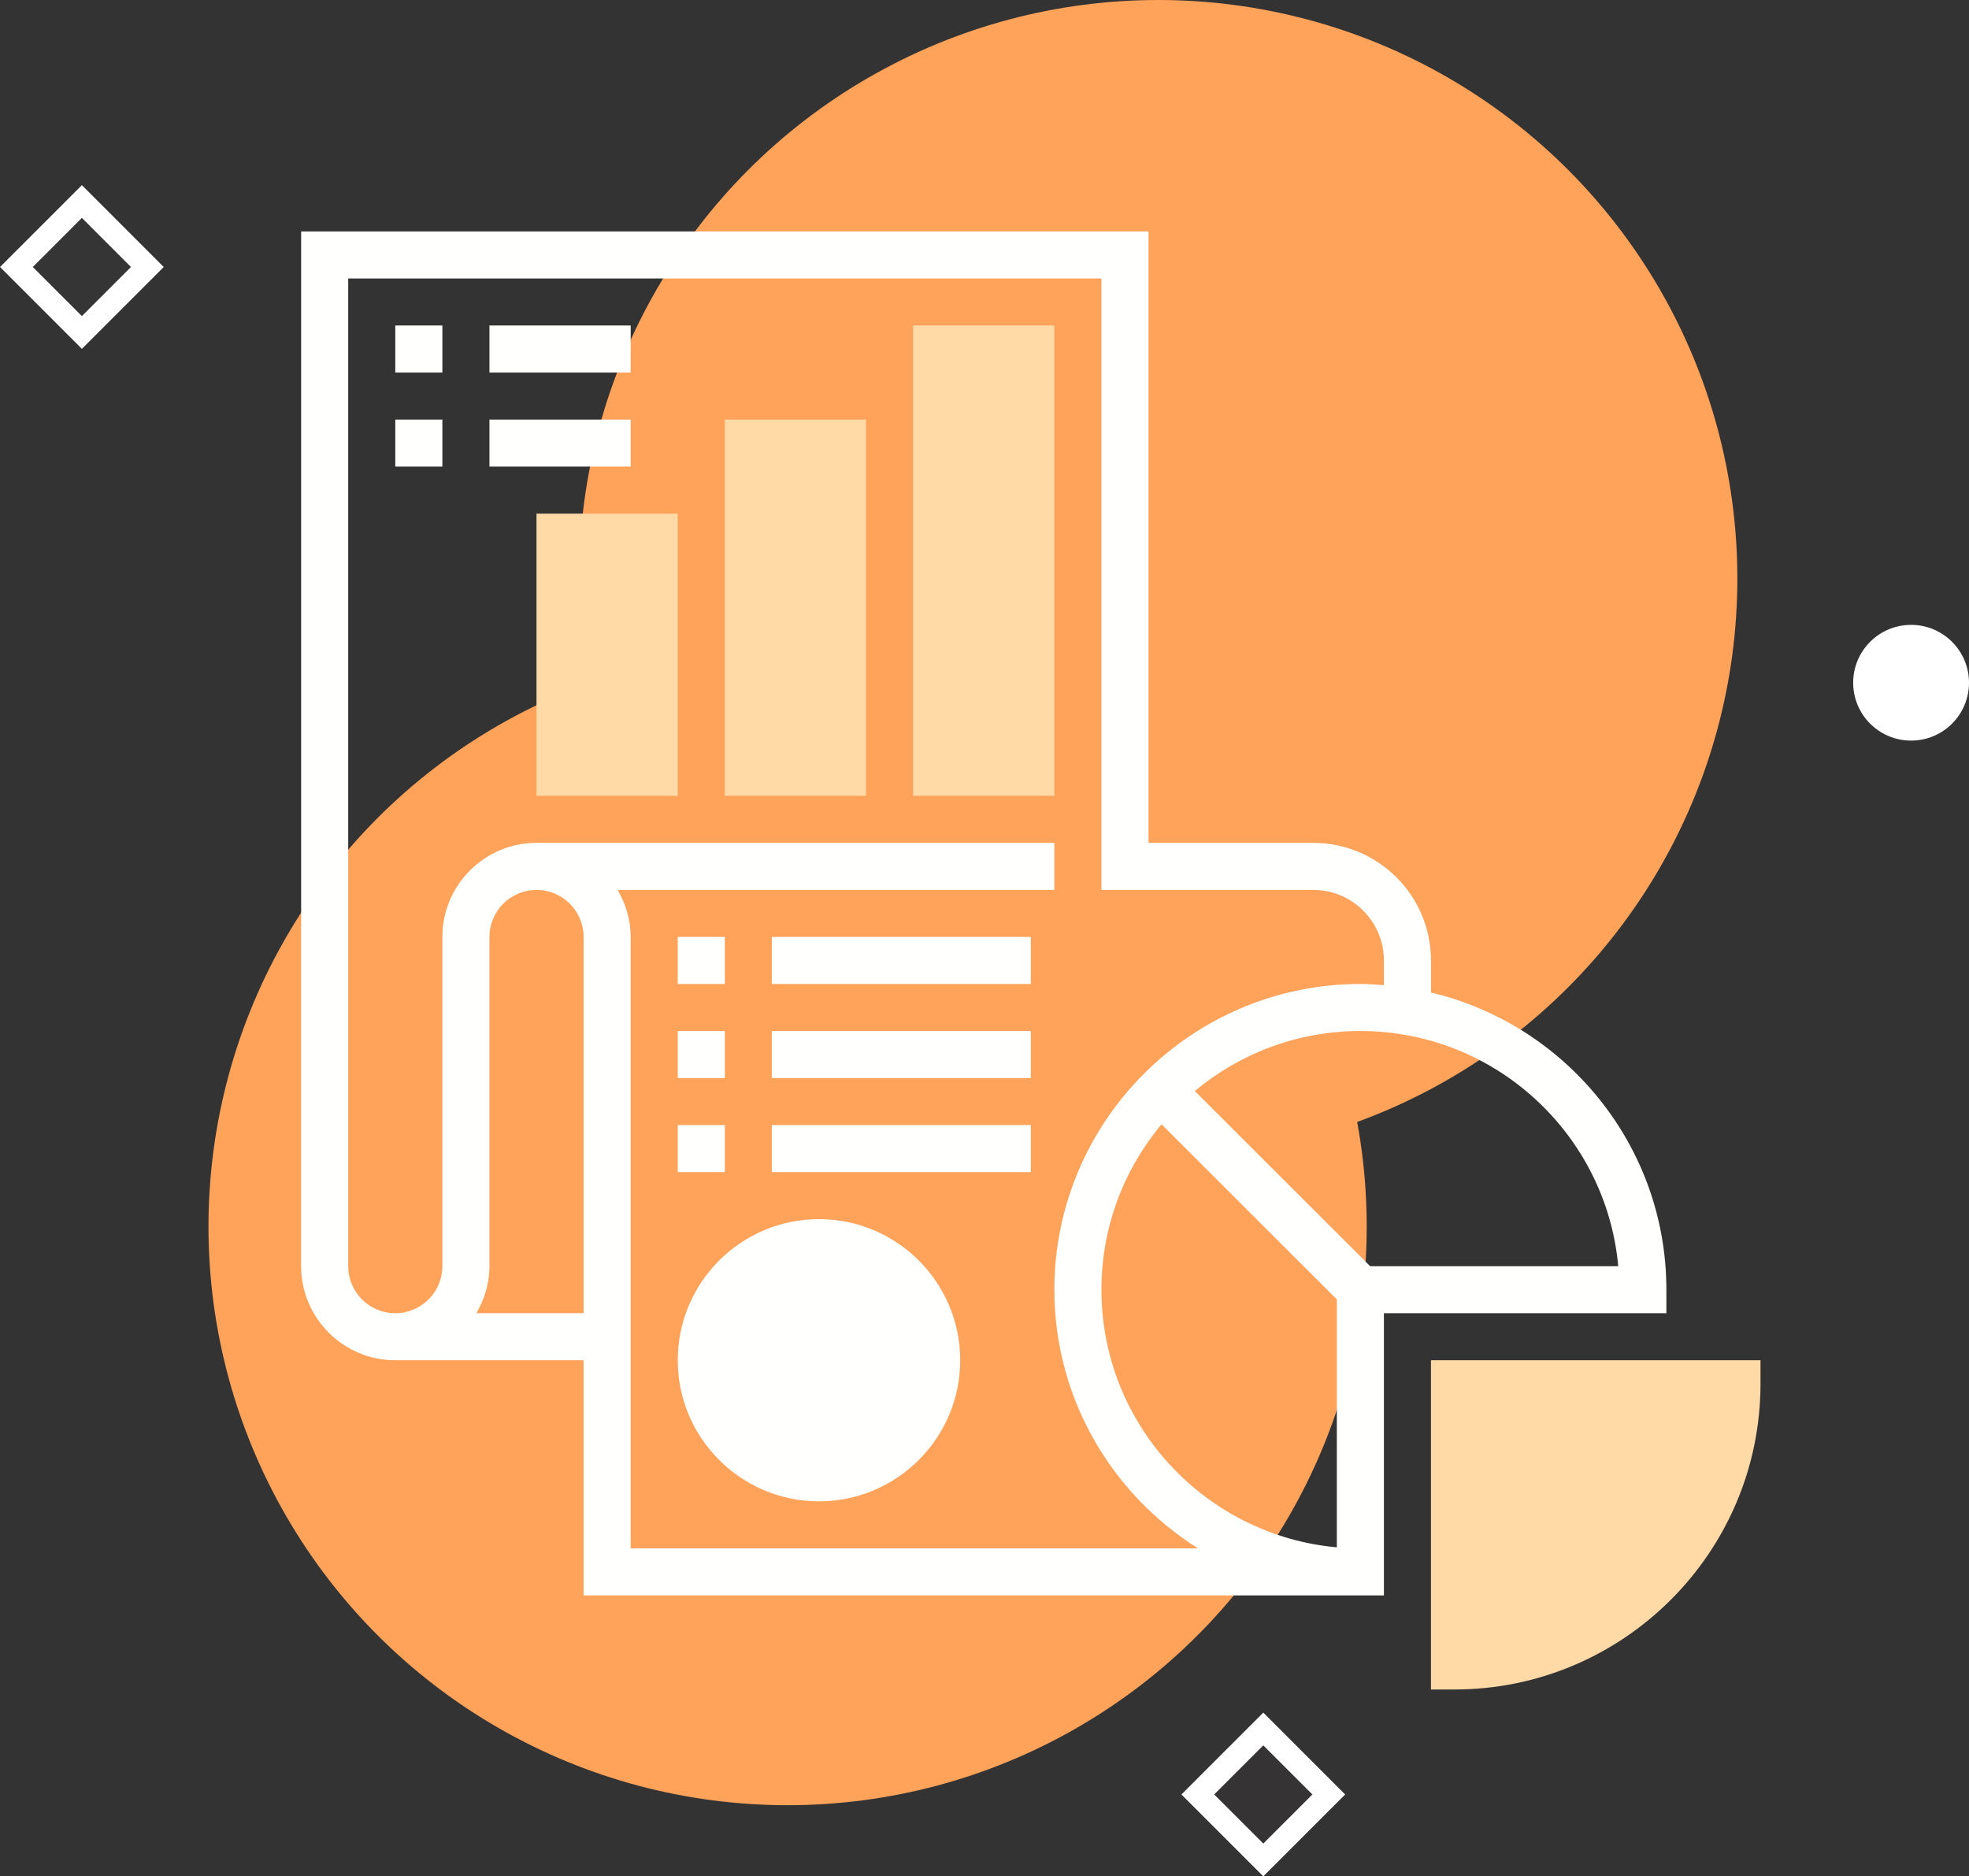 <svg width="85" height="81" viewBox="0 0 85 81" fill="none" xmlns="http://www.w3.org/2000/svg">
<rect x="0" y="0" width="85" height="81" fill="#333333" stroke="none"/>
<ellipse cx="50" cy="24.978" rx="25" ry="24.978" fill="#FFA25A"/>
<ellipse cx="34" cy="52.954" rx="25" ry="24.978" fill="#FFA25A"/>
<path d="M62.79 72.936H61.773V58.723H75.999V59.738C75.999 67.015 70.073 72.936 62.79 72.936Z" fill="#FFDAA6"/>
<path d="M45.515 34.357H39.418V14.052H45.515V34.357Z" fill="#FFDAA6"/>
<path d="M37.386 34.357H31.289V18.113H37.386V34.357Z" fill="#FFDAA6"/>
<path d="M29.257 34.357H23.16V22.174H29.257V34.357Z" fill="#FFDAA6"/>
<path d="M61.774 42.847V41.464C61.774 38.665 59.495 36.387 56.694 36.387H49.581V9.991H13V54.662C13 56.901 14.823 58.723 17.064 58.723H25.194V68.875H59.742V56.692H71.936V55.677C71.936 49.45 67.591 44.228 61.774 42.847ZM20.564 56.692C20.914 56.092 21.129 55.405 21.129 54.662V40.448C21.129 39.328 22.041 38.418 23.161 38.418C24.282 38.418 25.194 39.328 25.194 40.448V56.692H20.564ZM27.226 66.844V40.448C27.226 39.705 27.011 39.018 26.661 38.418H45.516V36.387H23.161C20.92 36.387 19.097 38.209 19.097 40.448V54.662C19.097 55.782 18.185 56.692 17.064 56.692C15.944 56.692 15.032 55.782 15.032 54.662V12.022H47.548V38.418H56.694C58.374 38.418 59.742 39.785 59.742 41.464V42.53C59.406 42.504 59.069 42.479 58.726 42.479C51.442 42.479 45.516 48.4 45.516 55.677C45.516 60.38 47.999 64.506 51.719 66.844H27.226ZM57.71 66.799C52.02 66.284 47.548 61.493 47.548 55.677C47.548 52.963 48.524 50.474 50.141 48.536L57.71 56.097V66.799ZM59.147 54.662L51.578 47.1C53.517 45.485 56.009 44.509 58.726 44.509C64.547 44.509 69.343 48.977 69.858 54.662H59.147Z" fill="#FFFFFE"/>
<path d="M17.064 14.052H19.097V16.083H17.064V14.052Z" fill="#FFFFFE"/>
<path d="M21.129 14.052H27.226V16.083H21.129V14.052Z" fill="#FFFFFE"/>
<path d="M21.129 18.113H27.226V20.143H21.129V18.113Z" fill="#FFFFFE"/>
<path d="M17.064 18.113H19.097V20.143H17.064V18.113Z" fill="#FFFFFE"/>
<path d="M29.258 40.448H31.29V42.479H29.258V40.448Z" fill="#FFFFFE"/>
<path d="M33.322 40.448H44.5V42.479H33.322V40.448Z" fill="#FFFFFE"/>
<path d="M29.258 44.509H31.29V46.54H29.258V44.509Z" fill="#FFFFFE"/>
<path d="M33.322 44.509H44.5V46.54H33.322V44.509Z" fill="#FFFFFE"/>
<path d="M29.258 48.57H31.29V50.601H29.258V48.57Z" fill="#FFFFFE"/>
<path d="M33.322 48.57H44.5V50.601H33.322V48.57Z" fill="#FFFFFE"/>
<path d="M35.355 64.814C31.992 64.814 29.258 62.082 29.258 58.723C29.258 55.363 31.992 52.631 35.355 52.631C38.717 52.631 41.451 55.363 41.451 58.723C41.451 62.082 38.717 64.814 35.355 64.814Z" fill="#FFFFFE"/>
<rect y="0.707" width="3.998" height="3.998" transform="matrix(0.707 0.707 -0.707 0.707 4.035 8.2)" fill="#D9D9D9" fill-opacity="0.01" stroke="white"/>
<rect y="0.707" width="3.998" height="3.998" transform="matrix(0.707 0.707 -0.707 0.707 55.035 74.142)" fill="#FF530D" fill-opacity="0.01" stroke="white"/>
<ellipse cx="82.5" cy="29.474" rx="2.5" ry="2.498" fill="white"/>
</svg>
